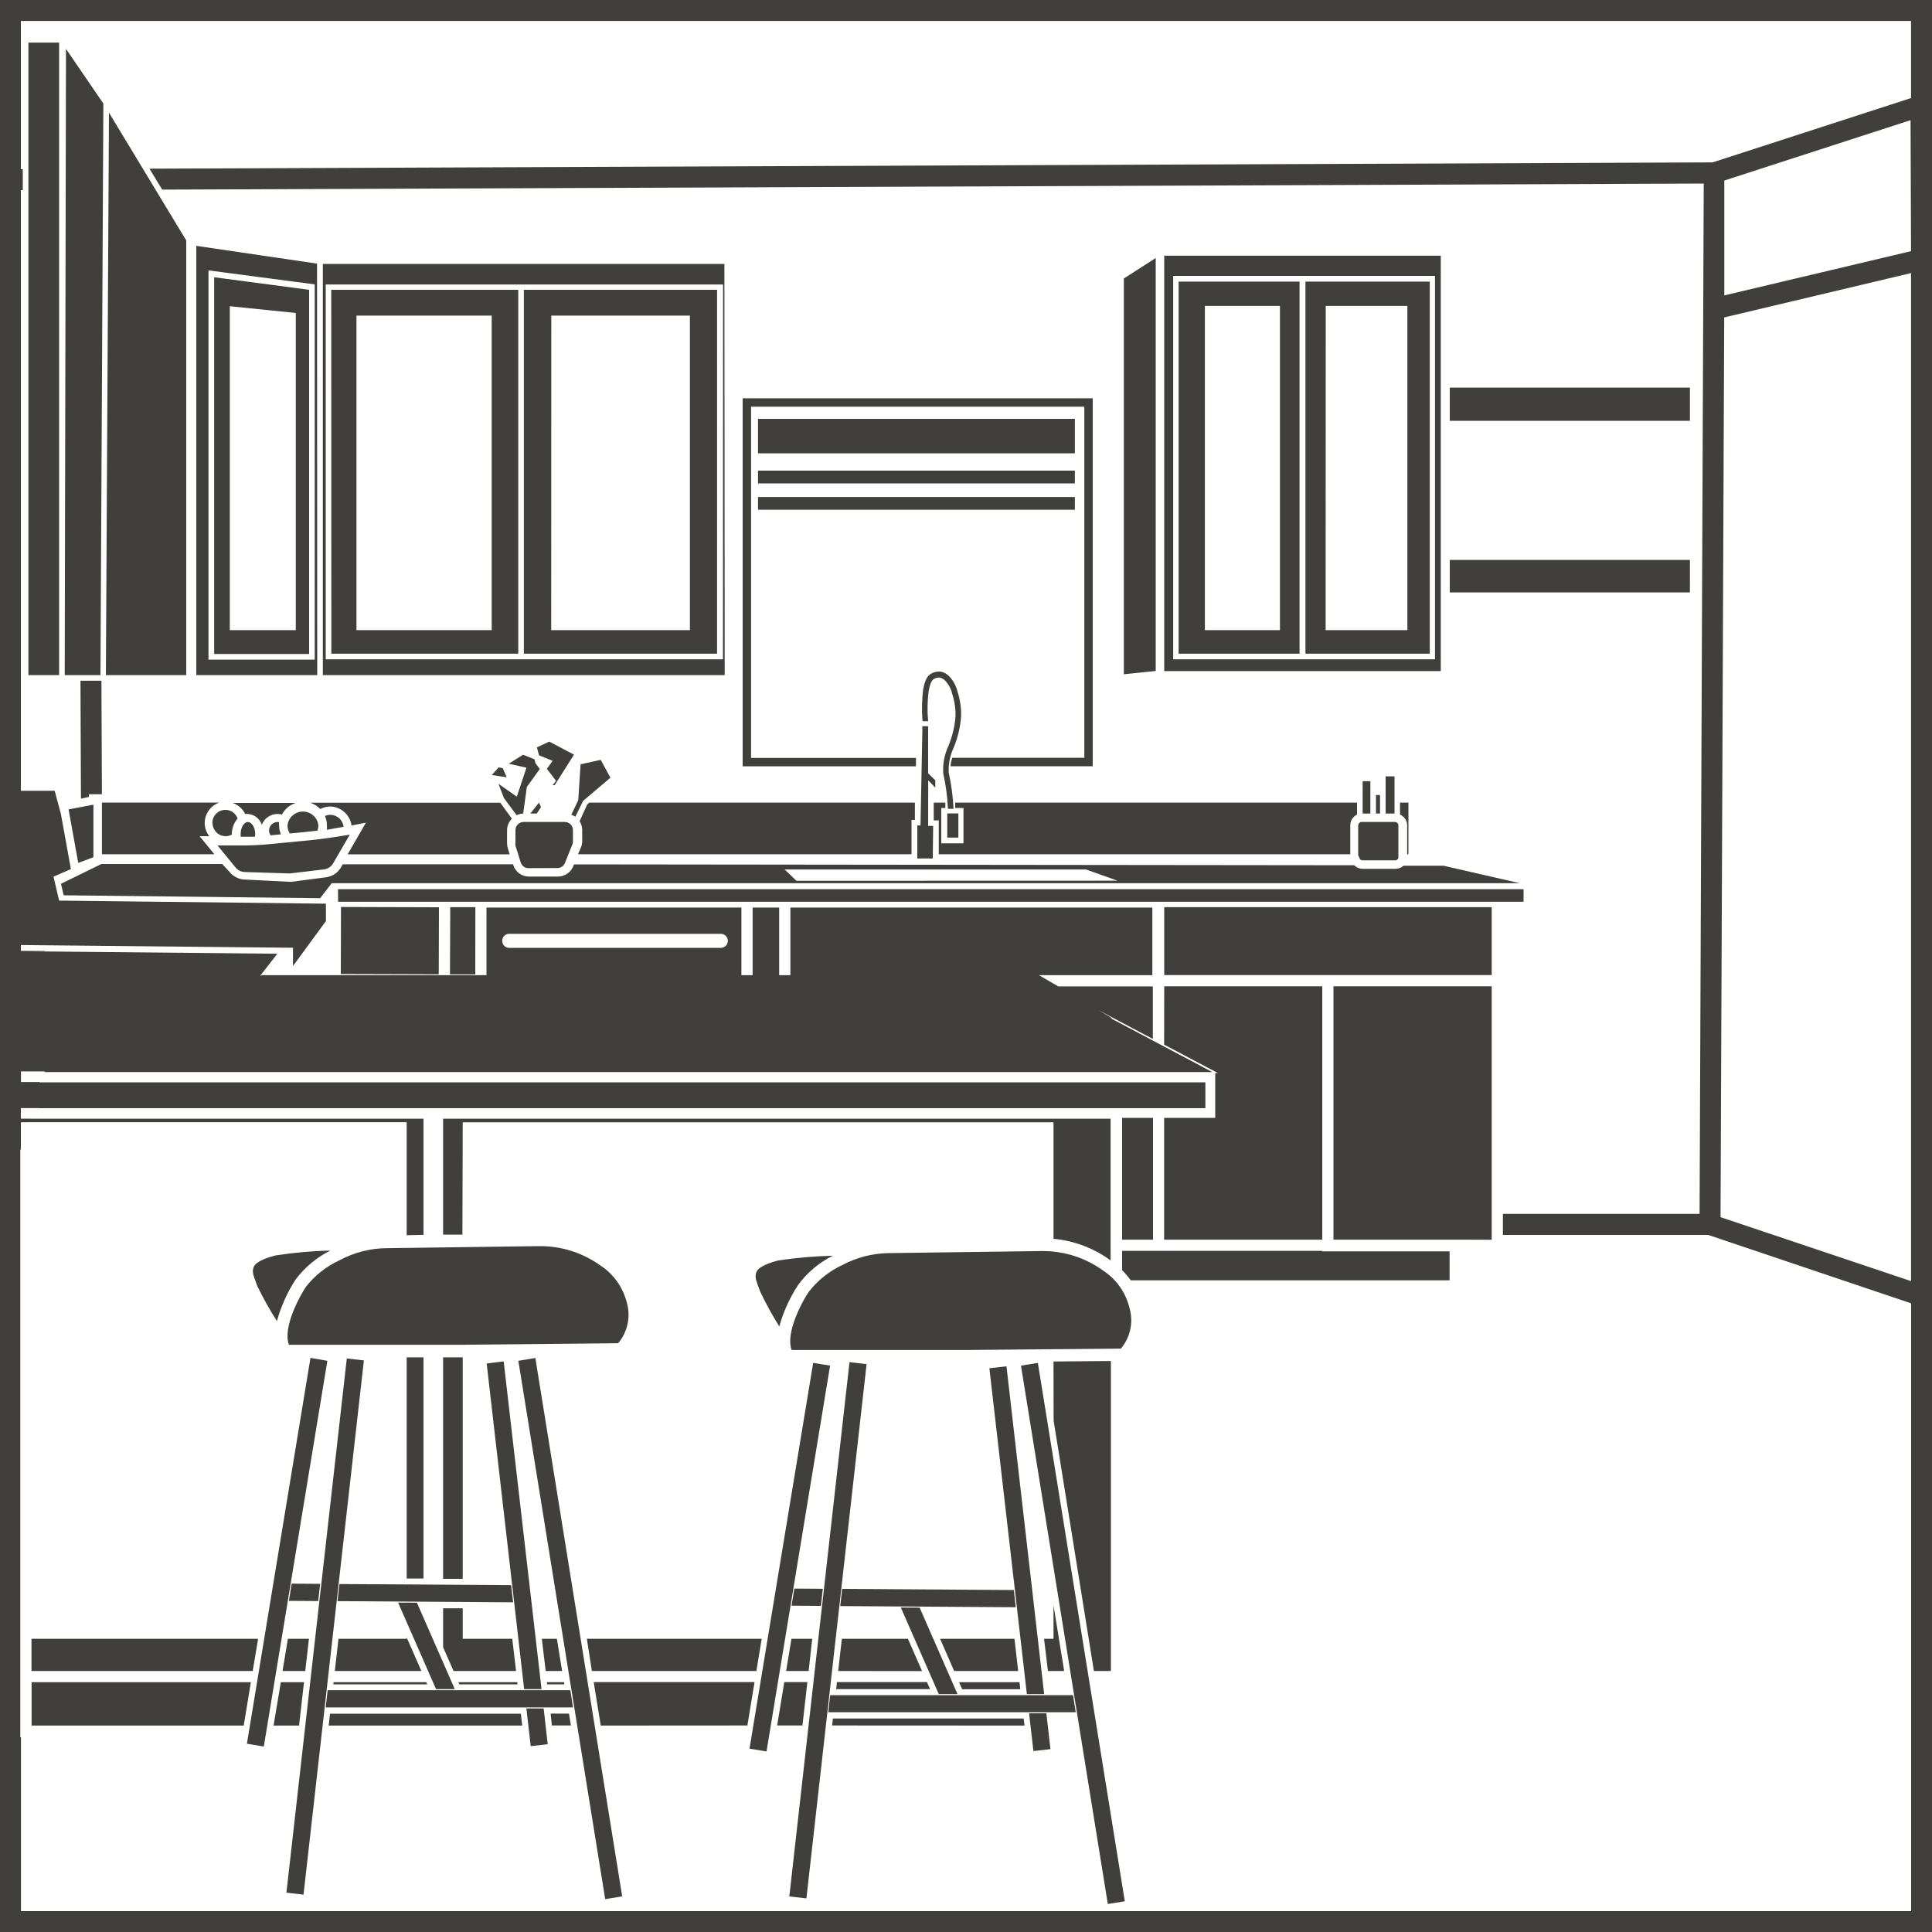<svg width="20" height="20" viewBox="0 0 20 20" fill="none" xmlns="http://www.w3.org/2000/svg">
<path d="M5.366 14.087L5.542 14.058L6.441 19.631L6.265 19.66L5.366 14.087ZM2.965 19.593L3.59 14.063L3.767 14.083L3.142 19.613L2.965 19.593ZM5.932 17.675L5.904 17.497H3.392L3.372 17.675H5.932ZM5.038 14.115L5.426 17.486H5.606L5.214 14.093L5.038 14.115ZM5.67 18.056L5.628 17.686H5.449L5.494 18.076L5.67 18.056ZM2.556 18.051L3.214 14.057L3.389 14.087L2.731 18.08L2.556 18.051ZM5.291 16.409L3.514 16.398L3.494 16.575L5.312 16.587L5.291 16.409ZM2.991 16.572L3.294 16.574L3.314 16.396L3.019 16.394L2.991 16.572ZM4.121 16.59L4.514 17.486H4.708L4.316 16.591L4.121 16.59ZM3.167 13.321C3.113 13.4 2.922 13.738 2.991 13.921H4.791L6.399 13.905C6.447 13.848 6.48 13.781 6.496 13.708C6.512 13.636 6.51 13.56 6.49 13.489C6.451 13.329 6.353 13.19 6.215 13.1C6.031 12.968 5.811 12.898 5.585 12.9H5.568L4.004 12.921C3.834 12.922 3.667 12.965 3.517 13.045C3.38 13.108 3.26 13.202 3.167 13.321ZM2.867 13.675C2.909 13.523 2.974 13.378 3.06 13.246C3.155 13.119 3.278 13.016 3.42 12.946C3.23 12.95 3.041 12.967 2.854 12.996C2.764 13.018 2.654 13.057 2.628 13.112C2.602 13.167 2.628 13.212 2.663 13.312C2.724 13.437 2.791 13.558 2.866 13.675M10.569 14.137L10.744 14.109L11.644 19.682L11.468 19.71L10.569 14.137ZM8.171 19.632L8.794 14.101L8.971 14.121L8.348 19.652L8.171 19.632ZM11.136 17.725L11.108 17.548H8.594L8.574 17.725H11.136ZM10.874 18.107L10.832 17.736H10.653L10.698 18.127L10.874 18.107ZM10.809 17.537L10.419 14.144L10.242 14.164L10.63 17.537H10.809ZM7.759 18.102L8.418 14.108L8.593 14.137L7.935 18.131L7.759 18.102ZM8.194 16.622L8.498 16.624L8.518 16.447L8.223 16.445L8.194 16.622ZM10.495 16.46L8.718 16.448L8.698 16.626L10.515 16.638L10.495 16.46ZM9.325 16.641L9.718 17.537H9.912L9.52 16.642L9.325 16.641ZM11.417 13.151C11.234 13.019 11.013 12.949 10.787 12.951H10.772L9.208 12.972C9.038 12.973 8.871 13.015 8.721 13.095C8.583 13.159 8.463 13.255 8.371 13.375C8.316 13.454 8.126 13.792 8.195 13.975H9.995L11.603 13.961C11.651 13.905 11.684 13.837 11.7 13.765C11.716 13.693 11.714 13.617 11.694 13.546C11.656 13.383 11.557 13.242 11.417 13.151ZM8.264 13.299C8.358 13.172 8.481 13.069 8.622 12.999C8.433 13.004 8.244 13.02 8.057 13.048C7.968 13.071 7.857 13.11 7.832 13.165C7.807 13.22 7.832 13.265 7.867 13.365C7.926 13.491 7.993 13.613 8.067 13.731C8.11 13.578 8.176 13.432 8.264 13.299ZM15.008 5.796H17.494V6.133H15.008V5.796ZM15.008 4.013H17.494V4.356H15.008V4.013ZM3.2 3L2.217 2.87V6.77H3.2V3ZM3.062 6.523H2.379V3.17L3.062 3.24V6.523ZM13.514 6.767H14.801V2.915H13.514V6.767ZM13.724 3.167H14.569V6.523H13.723L13.724 3.167ZM12.201 6.767H13.453V2.915H12.201V6.767ZM12.473 3.167H13.25V6.523H12.473V3.167ZM5.423 6.767H7.423V3H5.423V6.767ZM5.707 3.267H7.142V6.523H5.706L5.707 3.267ZM3.43 6.767H5.365V3H3.429L3.43 6.767ZM3.69 3.267H5.09V6.523H3.69V3.267ZM0.294 0.441H0.612V6.989H0.294V0.441ZM0.67 6.989H1.04L1.07 1.072L0.683 0.506L0.67 6.989ZM1.096 6.989H1.928V2.489L1.128 1.166L1.096 6.989ZM3.282 2.729L2.032 2.545V6.989H3.284L3.282 2.729ZM3.258 6.829H2.158V2.799L3.258 2.944V6.829ZM7.499 2.732H3.342V6.989H7.502L7.499 2.732ZM7.484 6.825H3.372V2.945H7.485L7.484 6.825ZM11.634 6.98L11.964 6.946V2.671L11.634 2.883V6.98ZM14.915 2.647H12.052V6.947H14.915V2.647ZM14.855 6.825H12.145V2.856H14.855V6.825ZM2.999 9.042L3.355 9C3.374 8.997 3.392 8.991 3.408 8.98C3.424 8.97 3.437 8.956 3.447 8.94L3.621 8.64C3.465 8.667 3.306 8.69 3.149 8.704L2.773 8.74C2.678 8.749 2.582 8.753 2.486 8.752H2.252L2.44 8.982C2.451 8.995 2.465 9.006 2.48 9.014C2.496 9.022 2.513 9.026 2.53 9.027L2.999 9.042ZM2.642 8.635C2.642 8.561 2.602 8.509 2.566 8.509C2.53 8.509 2.491 8.561 2.491 8.635V8.662H2.639L2.642 8.635ZM2.2 8.52C2.2 8.543 2.206 8.567 2.218 8.587C2.229 8.607 2.246 8.625 2.266 8.637C2.286 8.649 2.309 8.655 2.333 8.656C2.356 8.657 2.379 8.651 2.4 8.64C2.398 8.579 2.42 8.519 2.46 8.473C2.449 8.443 2.428 8.417 2.4 8.401C2.372 8.385 2.339 8.38 2.307 8.386C2.275 8.392 2.247 8.409 2.227 8.435C2.207 8.46 2.197 8.492 2.198 8.524L2.2 8.52ZM2.976 8.544C2.976 8.574 2.984 8.603 3 8.628L3.141 8.615L3.286 8.599C3.292 8.581 3.296 8.563 3.296 8.544C3.292 8.505 3.273 8.468 3.243 8.442C3.214 8.416 3.176 8.401 3.136 8.401C3.096 8.401 3.058 8.416 3.029 8.442C2.999 8.468 2.98 8.505 2.976 8.544ZM3.557 8.559C3.553 8.525 3.537 8.493 3.512 8.471C3.486 8.448 3.453 8.435 3.419 8.435C3.4 8.435 3.381 8.44 3.364 8.447C3.378 8.479 3.385 8.513 3.384 8.547C3.385 8.561 3.385 8.576 3.384 8.59L3.557 8.559ZM2.873 8.509C2.85 8.509 2.828 8.519 2.811 8.535C2.795 8.552 2.785 8.574 2.785 8.597C2.785 8.615 2.791 8.632 2.801 8.647L2.908 8.637C2.896 8.608 2.889 8.576 2.889 8.544C2.888 8.533 2.888 8.522 2.889 8.511L2.873 8.509ZM5.336 8.593V8.728C5.334 8.736 5.334 8.745 5.336 8.753L5.39 8.927C5.395 8.944 5.406 8.959 5.42 8.97C5.434 8.981 5.452 8.987 5.47 8.987L5.77 8.986C5.787 8.986 5.803 8.981 5.817 8.972C5.831 8.963 5.842 8.949 5.848 8.934L5.925 8.742C5.929 8.732 5.931 8.721 5.931 8.71V8.593C5.931 8.571 5.922 8.55 5.907 8.534C5.891 8.518 5.87 8.509 5.848 8.509H5.42C5.398 8.509 5.376 8.518 5.361 8.534C5.345 8.549 5.336 8.571 5.336 8.593ZM14.06 8.544V8.852L14.073 8.883C14.075 8.89 14.08 8.895 14.085 8.9C14.091 8.904 14.098 8.906 14.105 8.906H14.443C14.45 8.906 14.457 8.904 14.463 8.9C14.469 8.896 14.473 8.89 14.476 8.883V8.544C14.476 8.535 14.472 8.526 14.466 8.519C14.459 8.513 14.45 8.509 14.441 8.509H14.101C14.096 8.508 14.091 8.509 14.086 8.51C14.081 8.512 14.077 8.514 14.073 8.517C14.069 8.521 14.066 8.525 14.064 8.529C14.062 8.534 14.06 8.539 14.06 8.544ZM14.106 8.422H14.186V8.087H14.106V8.422ZM14.344 8.422H14.436V8.037H14.344V8.172V8.422ZM14.244 8.23H14.286V8.422H14.244V8.23ZM5.16 8.114L5.217 8.262L5.348 8.439C5.369 8.429 5.392 8.423 5.416 8.422L5.454 8.146L5.588 7.961L5.543 7.9L5.533 7.86L5.415 7.813L5.267 7.906L5.45 7.947L5.35 8.247L5.16 8.114ZM6.01 7.912L5.986 8.284L5.914 8.434C5.929 8.439 5.943 8.446 5.956 8.455L6.036 8.291L6.319 8.051L6.219 7.866L6.01 7.912ZM5.6 8.356L5.58 8.308L5.49 8.422H5.557L5.6 8.356ZM5.245 8.046L5.205 7.953L5.163 7.943L5.091 8.023L5.245 8.046ZM5.721 7.876L5.661 7.959L5.756 8.083L5.721 8.128H5.742L5.942 7.812L5.686 7.677L5.558 7.737L5.58 7.819L5.721 7.876ZM9.806 8.421H9.921V8.671H9.806V8.421ZM9.949 7.418C9.952 7.332 9.94 7.245 9.913 7.163C9.9 7.108 9.875 7.057 9.838 7.014C9.814 6.984 9.782 6.963 9.745 6.954C9.709 6.948 9.672 6.955 9.64 6.973C9.597 6.998 9.573 7.045 9.556 7.141C9.543 7.249 9.541 7.358 9.55 7.466H9.608C9.598 7.363 9.6 7.26 9.613 7.157C9.63 7.063 9.65 7.039 9.669 7.028C9.689 7.016 9.711 7.012 9.734 7.015C9.758 7.023 9.78 7.038 9.795 7.058C9.826 7.094 9.847 7.136 9.857 7.182C9.882 7.259 9.894 7.339 9.891 7.42C9.883 7.523 9.858 7.624 9.819 7.72C9.776 7.81 9.757 7.911 9.765 8.011C9.792 8.13 9.808 8.251 9.813 8.373H9.871C9.865 8.247 9.848 8.121 9.821 7.998C9.817 7.908 9.835 7.819 9.873 7.738C9.915 7.636 9.941 7.528 9.949 7.418ZM9.609 8.078L9.682 8.154V8.077L9.608 8.005V7.518H9.548V7.572L9.529 8.545H9.496V8.887H9.656L9.66 8.55H9.608L9.609 8.078ZM7.847 5.145H11.127V5.277H7.847V5.145ZM7.847 4.872H11.127V5.004H7.847V4.872ZM7.847 4.336H11.127V4.693H7.847V4.336ZM9.482 7.846H7.775V4.21H11.225V7.845H9.857C9.848 7.873 9.842 7.902 9.839 7.932H11.312V4.123H7.688V7.933H9.482V7.846ZM0.71 8.379L0.81 8.933L0.967 8.874V8.33L0.71 8.379ZM6.012 8.775L5.984 8.843H9.436V8.488H9.471V8.309H6.1L6.078 8.329L6 8.501C6.018 8.529 6.027 8.561 6.027 8.594V8.711C6.026 8.733 6.022 8.755 6.013 8.775M14.58 8.843V8.309H14.493V8.433C14.515 8.442 14.534 8.458 14.547 8.478C14.56 8.498 14.567 8.521 14.567 8.545V8.845L14.58 8.843ZM1.055 8.843H2.219L2.066 8.656H2.166C2.136 8.617 2.119 8.569 2.119 8.52C2.119 8.473 2.134 8.428 2.161 8.39C2.188 8.352 2.227 8.323 2.271 8.308H1.055V8.843ZM3.315 8.375C3.346 8.359 3.38 8.35 3.415 8.349C3.47 8.349 3.522 8.369 3.563 8.405C3.604 8.441 3.631 8.49 3.639 8.544H3.647L3.788 8.516L3.599 8.844H5.276L5.257 8.781C5.252 8.765 5.249 8.748 5.249 8.731V8.595C5.249 8.55 5.267 8.507 5.299 8.475L5.179 8.31H3.212C3.251 8.323 3.287 8.345 3.315 8.375ZM2.538 8.426C2.547 8.425 2.557 8.425 2.566 8.426C2.598 8.428 2.63 8.44 2.655 8.46C2.681 8.48 2.7 8.507 2.71 8.538C2.723 8.505 2.745 8.477 2.774 8.457C2.803 8.437 2.838 8.426 2.873 8.426C2.888 8.426 2.903 8.428 2.918 8.432C2.949 8.375 3 8.332 3.061 8.312H2.408C2.436 8.321 2.462 8.336 2.484 8.356C2.507 8.376 2.525 8.399 2.538 8.426ZM14.048 8.433V8.309H9.888V8.364H9.974V8.73H9.744V8.364H9.786V8.309H9.666V8.493H9.718V8.843H13.978V8.543C13.978 8.52 13.985 8.497 13.997 8.478C14.009 8.458 14.027 8.443 14.048 8.433ZM3.374 9.535V9.355L0.612 9.323L0.554 9.075L0.734 8.997L0.63 8.424L0.566 8.186H0.216V9.783L3.026 9.811H3.033V10L3.374 9.535ZM3.499 9.205H15.772V9.335H3.5L3.499 9.205ZM11.515 10.55L11.495 10.53L11.367 10.455L11.934 10.755V10.211H10.955L10.755 10.095H11.929V9.395H8.182V10.095H8.066V9.395H7.791V10.095H7.675V9.395H5.036V10.095H2.709L2.7 10.101H2.694L2.871 9.873L0.216 9.847H0.462V11.098H12.55L11.515 10.55ZM7.453 9.812H5.263C5.245 9.81 5.229 9.801 5.217 9.788C5.205 9.775 5.199 9.757 5.199 9.739C5.199 9.722 5.205 9.704 5.217 9.691C5.229 9.678 5.245 9.669 5.263 9.667H7.453C7.463 9.666 7.474 9.667 7.483 9.67C7.493 9.673 7.502 9.678 7.51 9.685C7.518 9.692 7.524 9.7 7.528 9.71C7.532 9.719 7.535 9.729 7.535 9.739C7.535 9.75 7.532 9.76 7.528 9.769C7.524 9.779 7.518 9.787 7.51 9.794C7.502 9.801 7.493 9.806 7.483 9.809C7.474 9.812 7.463 9.813 7.453 9.812ZM14.444 8.994H14.106C14.09 8.994 14.074 8.991 14.059 8.984C14.044 8.978 14.03 8.969 14.019 8.957L5.942 8.948L5.934 8.968C5.921 8.999 5.9 9.026 5.871 9.045C5.843 9.064 5.81 9.074 5.776 9.074H5.476C5.44 9.074 5.404 9.063 5.375 9.041C5.345 9.019 5.324 8.989 5.313 8.954V8.947H3.548L3.528 8.982C3.511 9.009 3.489 9.033 3.462 9.05C3.435 9.067 3.404 9.078 3.372 9.082L3.012 9.129L2.532 9.105C2.502 9.104 2.473 9.096 2.447 9.083C2.42 9.07 2.397 9.051 2.378 9.028L2.3 8.944H1.05L0.631 9.149L0.659 9.268L3.314 9.298L3.434 9.143H15.734L14.944 8.962H14.529C14.506 8.983 14.475 8.994 14.444 8.994ZM8.245 9.118L8.123 9.001H11.243L11.569 9.117L8.245 9.118ZM0.41 11.204H12.478V11.472H0.41V11.204ZM4.384 11.581H0.326V11.617H4.21V12.787L4.384 12.783V11.581ZM4.21 16.965H3.504L3.466 17.298H4.362L4.21 16.951V16.965ZM3.198 16.965H2.98L2.925 17.298H3.16L3.198 16.965ZM4.21 14.051H4.384V16.341H4.21V14.051ZM0.326 17.298H2.616L2.672 16.965H0.326V17.298ZM4.79 11.618H10.906V12.824C11.12 12.844 11.324 12.921 11.497 13.048V11.581H4.587V12.781H4.787L4.79 11.618ZM9.877 17.298H10.54L10.502 16.965H9.732L9.877 17.298ZM5.819 17.298L5.765 16.965H5.609L5.649 17.298H5.819ZM7.885 16.965H6.075L6.127 17.298H7.83L7.885 16.965ZM4.587 14.051H4.79V16.344H4.587V14.051ZM10.907 14.706L11.324 17.298H11.5V14.089L10.906 14.094L10.907 14.706ZM4.79 16.649H4.587V17.052L4.695 17.298H5.342L5.303 16.965H4.79V16.649ZM9.545 17.299L9.399 16.965H8.715L8.677 17.298L9.545 17.299ZM10.906 16.617V16.965H10.808L10.848 17.298H11.016L10.906 16.617ZM8.408 16.965H8.193L8.138 17.298H8.371L8.408 16.965ZM2.523 17.863L2.597 17.414H0.327V17.863H2.523ZM9.928 17.414L9.96 17.487H10.562L10.554 17.414H9.928ZM2.832 17.863H3.096L3.147 17.414H2.907L2.832 17.863ZM4.413 17.414H3.453L3.451 17.436H4.423L4.413 17.414ZM4.745 17.414L4.755 17.436H5.357L5.355 17.414H4.745ZM5.661 17.414L5.664 17.436H5.842L5.839 17.414H5.661ZM5.406 17.863L5.392 17.74H3.416L3.403 17.863H5.406ZM0 0V20H20V0H0ZM19.783 13.262L17.811 12.6L17.849 3.286L19.783 2.827V13.262ZM19.783 2.6L17.85 3.058V1.869L19.778 1.244L19.783 2.6ZM19.783 1.015L17.729 1.681L1.547 1.746L1.679 1.963L17.637 1.9L17.594 12.566H15.558V12.784H17.684L19.784 13.492V19.784H0.217V17.984H0.21V11.9H0.216V11.618L0.326 11.617V11.58H0.216V11.471H0.41V11.201H0.217V11.091H0.463V9.843H0.216V1.969H0.236V1.751H0.216V0.217H19.783V1.015ZM7.737 17.862L7.811 17.413H6.146L6.219 17.863L7.737 17.862ZM5.91 17.862L5.89 17.739H5.7L5.713 17.862H5.91ZM8.045 17.862H8.307L8.358 17.413H8.119L8.045 17.862ZM9.596 17.413H8.664L8.656 17.486H9.628L9.596 17.413ZM10.606 17.863L10.597 17.79H8.622L8.614 17.862L10.606 17.863ZM3.528 10.083L3.53 9.389L4.544 9.392L4.542 10.086L3.528 10.083ZM4.658 10.087L4.661 9.391H4.921L4.92 10.087H4.658ZM13.804 10.094H15.442V9.391H12.052V10.094H13.688H13.804ZM11.616 11.572H11.936V12.833H11.616V11.572ZM12.051 10.814L12.609 11.109H12.58V11.572H12.051V12.833H13.688V10.21H12.052L12.051 10.814ZM15.442 12.834V10.21H13.804V12.833H15.124L15.442 12.834ZM13.688 12.949H11.616V13.149C11.649 13.182 11.679 13.217 11.706 13.254H15.006V12.954H13.688V12.949ZM1.05 7.047H0.833L0.838 8.267L0.921 8.25V8.222H1.055L1.05 7.047Z" fill="#2D2B26" fill-opacity="0.9"/>
</svg>
